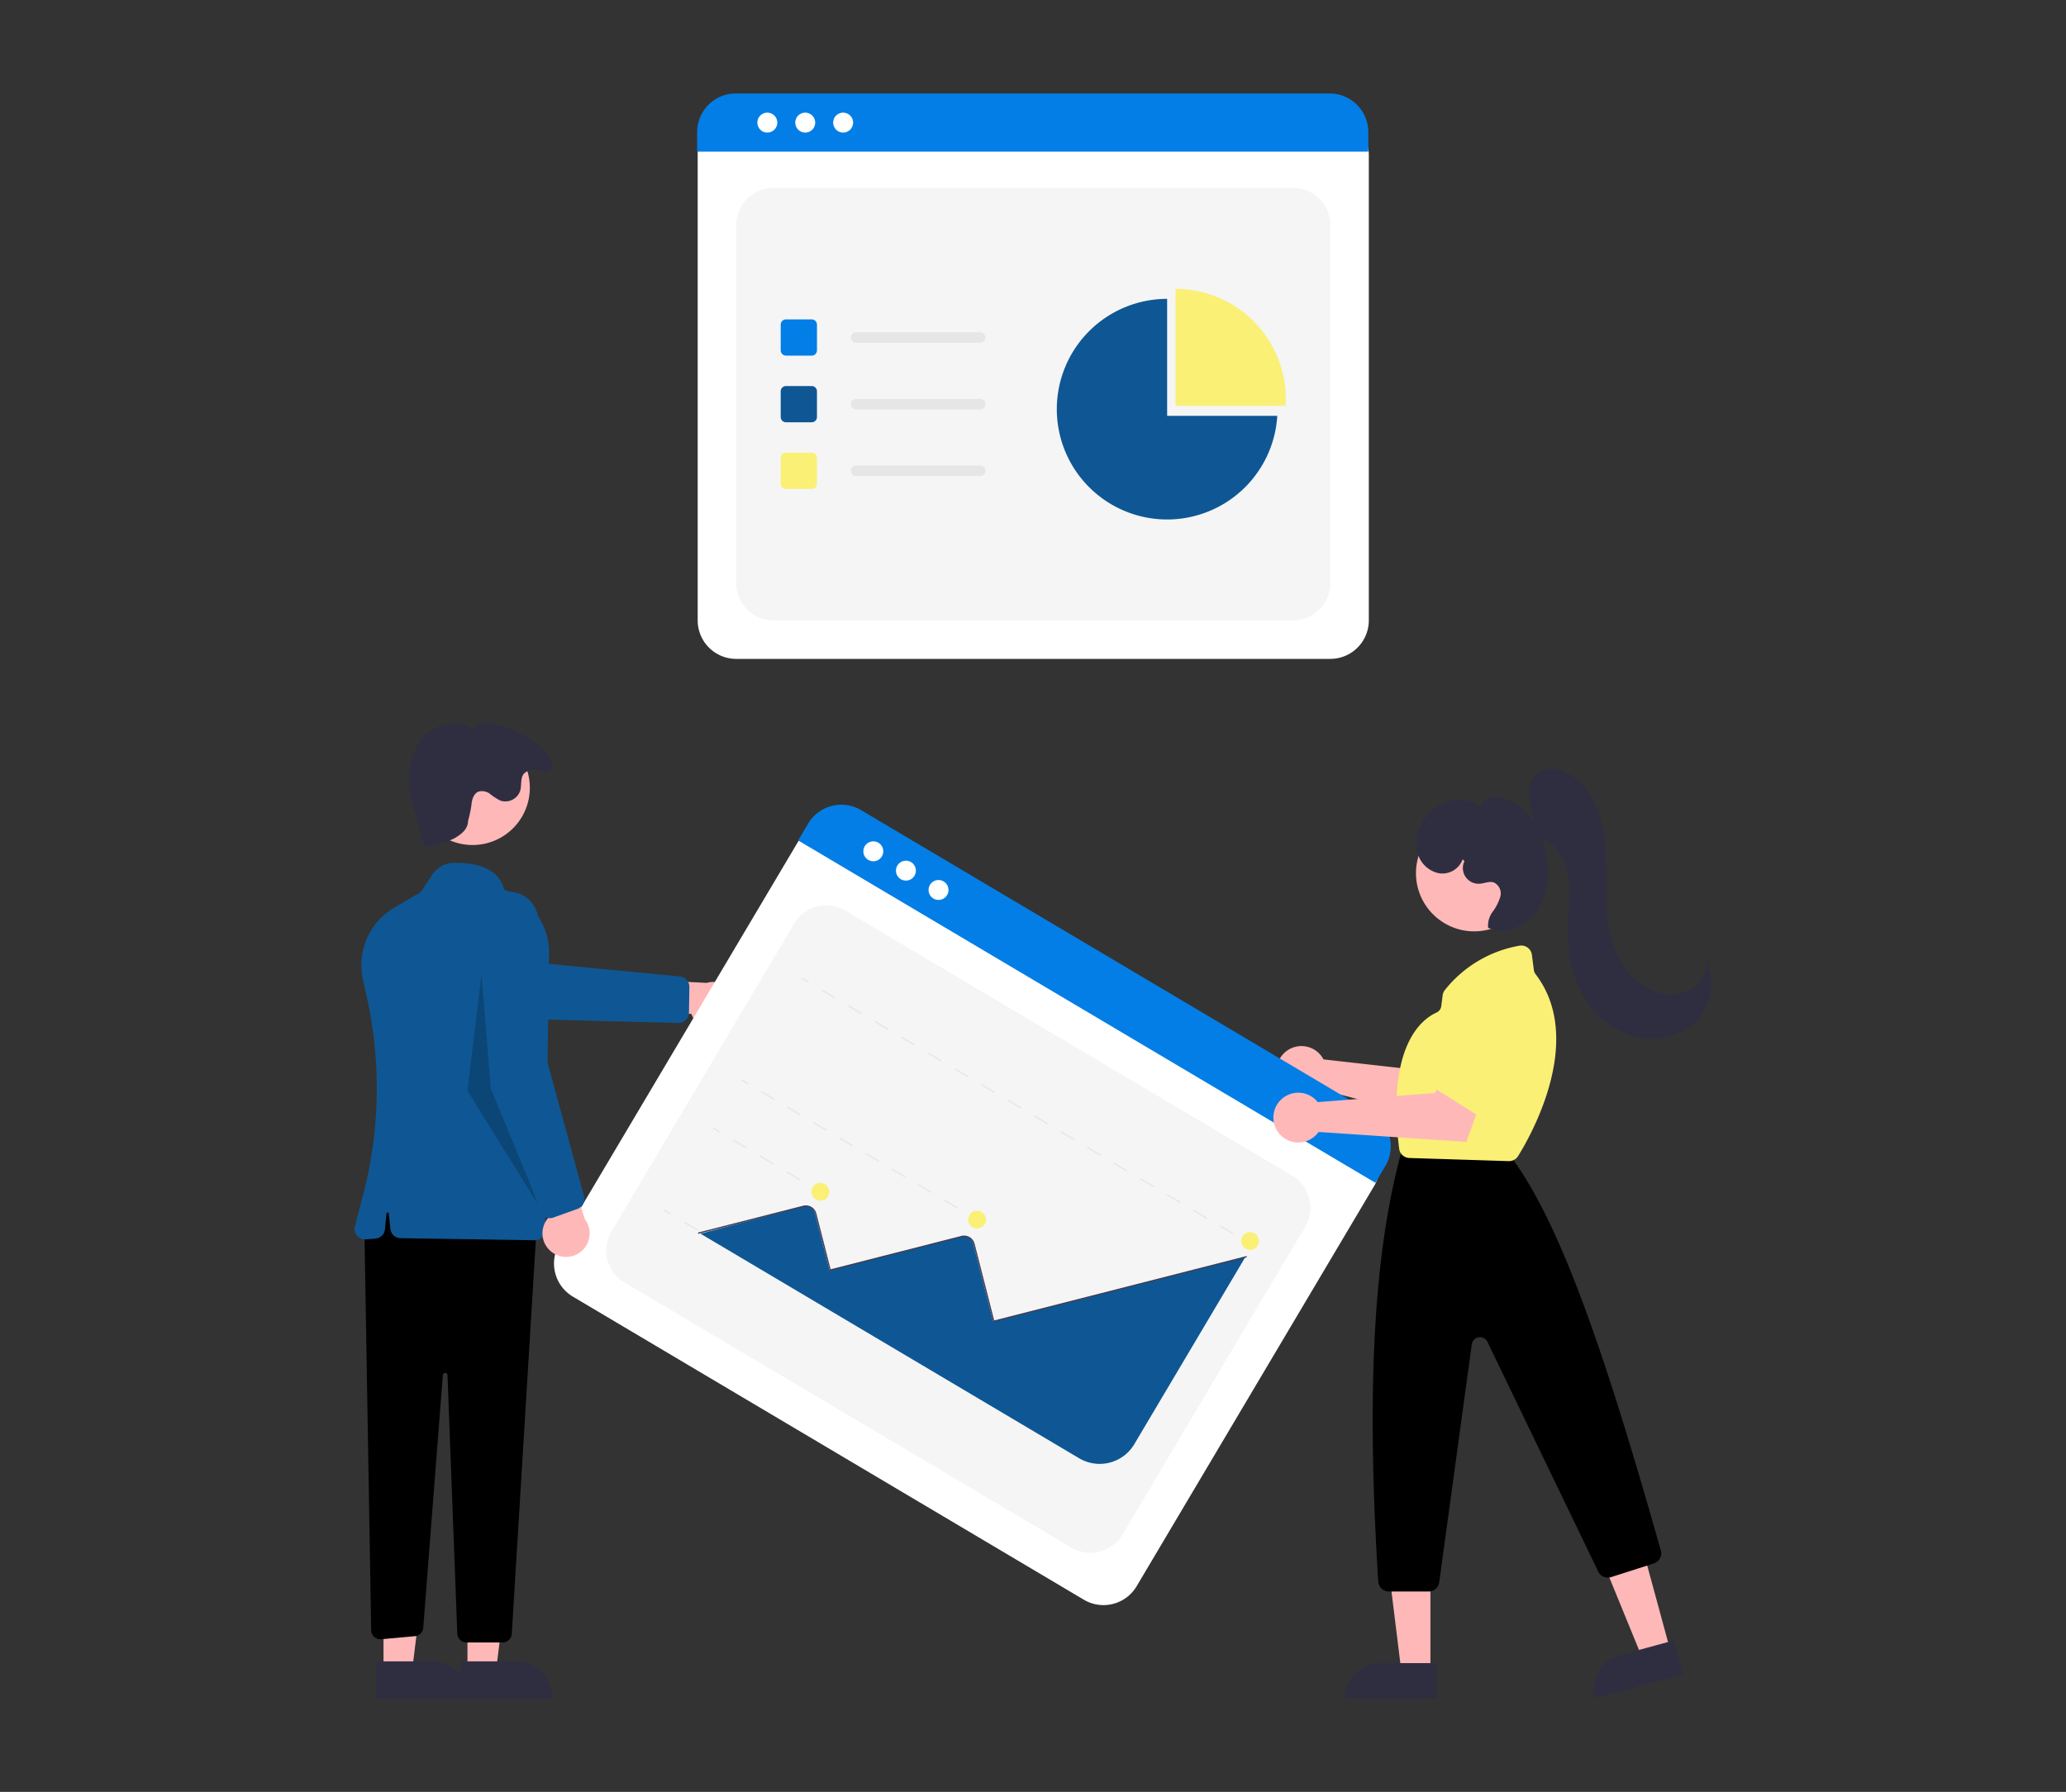 <svg xmlns="http://www.w3.org/2000/svg" xmlns:xlink="http://www.w3.org/1999/xlink" width="302" height="262" viewBox="0 0 302 262">
  <rect x="0" y="0" width="302" height="262" fill="#333333" stroke="none"/>
  <defs>
    <clipPath id="clip-Technical_SEO_efforts">
      <rect width="302" height="262"/>
    </clipPath>
  </defs>
  <g id="Technical_SEO_efforts" data-name="Technical SEO efforts" clip-path="url(#clip-Technical_SEO_efforts)">
    <g id="Group_182" data-name="Group 182" transform="translate(21.138 13.667)">
      <path id="Path_1804" data-name="Path 1804" d="M548.681,196.877h-86.86a5.63,5.63,0,0,1-5.624-5.624V123.032a4.125,4.125,0,0,1,4.12-4.12h89.8A4.2,4.2,0,0,1,554.3,123.1v68.15A5.63,5.63,0,0,1,548.681,196.877Z" transform="translate(-375.35 -114.206)" fill="#fff"/>
      <path id="Path_1805" data-name="Path 1805" d="M478.151,208.849H554.1a5.453,5.453,0,0,0,5.453-5.453V151.059a5.453,5.453,0,0,0-5.453-5.453H478.151a5.453,5.453,0,0,0-5.453,5.453V203.4A5.453,5.453,0,0,0,478.151,208.849Z" transform="translate(-386.226 -131.802)" fill="#f5f5f5"/>
      <path id="Path_1806" data-name="Path 1806" d="M554.073,113.611H455.965v-2.863a5.649,5.649,0,0,1,5.644-5.641h86.82a5.649,5.649,0,0,1,5.644,5.641Z" transform="translate(-375.197 -105.106)" fill="#037ee6"/>
      <circle id="Ellipse_207" data-name="Ellipse 207" cx="1.46" cy="1.46" r="1.46" transform="translate(89.566 2.801)" fill="#fff"/>
      <circle id="Ellipse_208" data-name="Ellipse 208" cx="1.46" cy="1.46" r="1.46" transform="translate(95.107 2.801)" fill="#fff"/>
      <circle id="Ellipse_209" data-name="Ellipse 209" cx="1.46" cy="1.46" r="1.46" transform="translate(100.649 2.801)" fill="#fff"/>
      <path id="Path_1807" data-name="Path 1807" d="M496.333,207.312h-3.762a.77.77,0,0,1-.769-.769v-3.761a.77.77,0,0,1,.769-.769h3.762a.77.77,0,0,1,.769.769v3.762A.77.77,0,0,1,496.333,207.312Z" transform="translate(-398.819 -168.982)" fill="#037ee6"/>
      <path id="Path_1808" data-name="Path 1808" d="M496.333,235.906h-3.762a.77.77,0,0,1-.769-.769v-3.762a.77.77,0,0,1,.769-.769h3.762a.77.77,0,0,1,.769.769v3.762a.77.77,0,0,1-.769.769Z" transform="translate(-398.819 -187.83)" fill="#0e5794"/>
      <path id="Path_1809" data-name="Path 1809" d="M496.333,264.5h-3.762a.77.77,0,0,1-.769-.769v-3.762a.77.77,0,0,1,.769-.769h3.762a.77.77,0,0,1,.769.769v3.762A.77.77,0,0,1,496.333,264.5Z" transform="translate(-398.819 -206.677)" fill="#faf076"/>
      <path id="Path_1810" data-name="Path 1810" d="M540.793,209.068H522.669a.769.769,0,0,1,0-1.539h18.124a.769.769,0,1,1,0,1.539Z" transform="translate(-418.658 -172.619)" fill="#e6e6e6"/>
      <path id="Path_1811" data-name="Path 1811" d="M540.793,237.662H522.669a.769.769,0,0,1,0-1.539h18.124a.769.769,0,0,1,0,1.539Z" transform="translate(-418.658 -191.467)" fill="#e6e6e6"/>
      <path id="Path_1812" data-name="Path 1812" d="M540.793,266.255H522.669a.769.769,0,0,1,0-1.539h18.124a.769.769,0,0,1,0,1.539Z" transform="translate(-418.658 -210.314)" fill="#e6e6e6"/>
      <path id="Path_1813" data-name="Path 1813" d="M677.21,206.017c.019-.323.03-.649.03-.977a16.128,16.128,0,0,0-16.128-16.128v17.105Z" transform="translate(-510.421 -160.347)" fill="#faf076"/>
      <path id="Path_1814" data-name="Path 1814" d="M626.337,210.319V193.213a16.128,16.128,0,1,0,16.1,17.105Z" transform="translate(-476.868 -163.182)" fill="#0e5794"/>
      <path id="Path_1816" data-name="Path 1816" d="M711.02,515.208a3.651,3.651,0,0,1,.3.488l17.081,1.921,2.484-3.356,5.555,3.087-4.89,8.153-20.926-5.492a3.638,3.638,0,1,1,.393-4.8Z" transform="translate(-539 -374.465)" fill="#ffb8b8"/>
      <path id="Path_1817" data-name="Path 1817" d="M434.863,491.817a3.427,3.427,0,0,1-4.951-1.764l-12.177.254,3.374-5.355,11.047.58a3.446,3.446,0,0,1,2.708,6.286Z" transform="translate(-349.997 -355.484)" fill="#ffb8b8"/>
      <path id="Path_1818" data-name="Path 1818" d="M361.3,473.547a1.537,1.537,0,0,1-1.509,1.1l-22.287-.566-20.18-5.975a4.369,4.369,0,1,1,2.6-8.342l18.232,5.978,21.882,2.112a1.542,1.542,0,0,1,1.386,1.553l-.063,3.733A1.541,1.541,0,0,1,361.3,473.547Z" transform="translate(-281.789 -338.747)" fill="#0e5794"/>
      <path id="Path_1819" data-name="Path 1819" d="M138.46,645.43h4.178l1.988-16.118h-6.167Z" transform="translate(-91.266 -414.815)" fill="#ffb8b8"/>
      <path id="Path_1820" data-name="Path 1820" d="M354.333,777.7h8.23a5.244,5.244,0,0,1,5.244,5.244v.17H354.333Z" transform="translate(-308.206 -548.453)" fill="#2f2e41"/>
      <path id="Path_1821" data-name="Path 1821" d="M102.46,645.43h4.178l1.988-16.118h-6.167Z" transform="translate(-67.537 -414.815)" fill="#ffb8b8"/>
      <path id="Path_1822" data-name="Path 1822" d="M318.333,777.7h8.23a5.244,5.244,0,0,1,5.244,5.244v.17H318.333Z" transform="translate(-284.476 -548.453)" fill="#2f2e41"/>
      <path id="Path_1823" data-name="Path 1823" d="M313.233,579.393l1,59.2a1.363,1.363,0,0,0,1.487,1.335l4.89-.445a1.363,1.363,0,0,0,1.236-1.252l2.863-36.929a.341.341,0,0,1,.68.013l1.431,37.774a1.363,1.363,0,0,0,1.362,1.312h5.244a1.363,1.363,0,0,0,1.361-1.28l3.671-60.072L316.641,573.6Z" transform="translate(-281.114 -413.916)"/>
      <circle id="Ellipse_210" data-name="Ellipse 210" cx="8.371" cy="8.371" r="8.371" transform="translate(39.57 93.144)" fill="#ffb8b8"/>
      <path id="Path_1824" data-name="Path 1824" d="M335.363,490.306h-.024l-19.575-.3a1.534,1.534,0,0,1-1.5-1.381l-.222-2.216a.17.17,0,0,0-.339,0l-.229,2.289a1.532,1.532,0,0,1-1.409,1.376l-1.383.107a1.534,1.534,0,0,1-1.6-1.918l1.191-4.541a61.876,61.876,0,0,0,.579-28.856l-.592-2.692a9.724,9.724,0,0,1,4.591-10.5l3.845-2.254,1.744-2.617a3.778,3.778,0,0,1,3.06-1.678c2.433-.053,6.608.392,7.392,3.951a9.714,9.714,0,0,1,6.572,9.353l-.565,40.37a1.534,1.534,0,0,1-1.533,1.513Z" transform="translate(-278.342 -322.634)" fill="#0e5794"/>
      <path id="Path_1825" data-name="Path 1825" d="M341.024,389.453c-.034,1.183-.856,1.868-1.865,2.488a10.788,10.788,0,0,1-3.343,1.148,1.022,1.022,0,0,1-1.5-.895l-1.059-4.03a25.507,25.507,0,0,1-.816-3.932,9.032,9.032,0,0,1,2.138-7.163c1.786-1.851,4.885-2.508,7.025-1.082,2.54-3.245,14.153,3.924,11.288,6.18-.51.4-1.289-.107-1.935-.156a2.065,2.065,0,0,0-1.783.567c-.537.656-.3,1.633-.524,2.451a2.288,2.288,0,0,1-2.892,1.482,7.869,7.869,0,0,1-1.5-.964,1.929,1.929,0,0,0-1.682-.366c-.736.275-1,1.176-1.064,1.959A18.146,18.146,0,0,1,341.024,389.453Z" transform="translate(-293.738 -283.112)" fill="#2f2e41"/>
      <path id="Path_1826" data-name="Path 1826" d="M140.514,377.819l1.363,16.7,7.158,17.383-10.566-17.042Z" transform="translate(-91.273 -249.042)" opacity="0.2"/>
      <path id="Path_1827" data-name="Path 1827" d="M472.028,533.274l-74.7-44.319a5.63,5.63,0,0,1-1.967-7.706l34.809-58.673a4.125,4.125,0,0,1,5.646-1.441l77.228,45.817a4.2,4.2,0,0,1,1.466,5.743l-34.772,58.611A5.63,5.63,0,0,1,472.028,533.274Z" transform="translate(-334.73 -313.039)" fill="#fff"/>
      <path id="Path_1828" data-name="Path 1828" d="M419.661,508.534l65.322,38.754a5.453,5.453,0,0,0,7.473-1.908l26.7-45.011a5.454,5.454,0,0,0-1.908-7.473l-65.322-38.753a5.454,5.454,0,0,0-7.473,1.908l-26.7,45.011A5.454,5.454,0,0,0,419.661,508.534Z" transform="translate(-349.506 -334.672)" fill="#f5f5f5"/>
      <path id="Path_1829" data-name="Path 1829" d="M583.661,465.5l-84.377-50.058,1.461-2.462a5.649,5.649,0,0,1,7.733-1.971l74.668,44.3a5.649,5.649,0,0,1,1.976,7.731Z" transform="translate(-403.751 -306.226)" fill="#037ee6"/>
      <circle id="Ellipse_211" data-name="Ellipse 211" cx="1.46" cy="1.46" r="1.46" transform="translate(105.06 109.345)" fill="#fff"/>
      <circle id="Ellipse_212" data-name="Ellipse 212" cx="1.46" cy="1.46" r="1.46" transform="translate(109.826 112.172)" fill="#fff"/>
      <circle id="Ellipse_213" data-name="Ellipse 213" cx="1.46" cy="1.46" r="1.46" transform="translate(114.592 115)" fill="#fff"/>
      <rect id="Rectangle_949" data-name="Rectangle 949" width="0.186" height="1.117" transform="matrix(0.51, -0.86, 0.86, 0.51, 161.041, 167.982)" fill="#e6e6e6"/>
      <path id="Path_1830" data-name="Path 1830" d="M569.472,525.26l-1.94-1.151.095-.16,1.94,1.151Zm-3.88-2.3-1.94-1.151.095-.16,1.94,1.151Zm-3.88-2.3-1.94-1.151.095-.16,1.94,1.151Zm-3.88-2.3-1.94-1.151.095-.16,1.94,1.151Zm-3.88-2.3-1.94-1.151.095-.16,1.94,1.151Zm-3.88-2.3-1.94-1.151.095-.16,1.94,1.151Zm-3.88-2.3-1.94-1.151.095-.16,1.94,1.151Zm-3.88-2.3-1.94-1.151.095-.16,1.94,1.151Zm-3.88-2.3-1.94-1.151.095-.16,1.94,1.151Zm-3.88-2.3-1.94-1.151.095-.16,1.94,1.151Zm-3.88-2.3-1.94-1.151.095-.16,1.94,1.151Zm-3.88-2.3-1.94-1.151.095-.16,1.94,1.151Zm-3.88-2.3-1.94-1.151.095-.16,1.94,1.151Zm-3.88-2.3-1.94-1.151.095-.16,1.94,1.151Zm-3.88-2.3-1.94-1.151.095-.16,1.94,1.151Zm-3.88-2.3-1.94-1.151.095-.16,1.94,1.151Z" transform="translate(-410.371 -358.428)" fill="#e6e6e6"/>
      <rect id="Rectangle_950" data-name="Rectangle 950" width="0.186" height="1.117" transform="matrix(0.51, -0.86, 0.86, 0.51, 96.056, 129.429)" fill="#e6e6e6"/>
      <rect id="Rectangle_951" data-name="Rectangle 951" width="0.186" height="1.117" transform="matrix(0.51, -0.86, 0.86, 0.51, 120.678, 164.161)" fill="#e6e6e6"/>
      <path id="Path_1831" data-name="Path 1831" d="M512,550.211l-1.911-1.134.095-.16,1.911,1.134Zm-3.823-2.268-1.911-1.134.095-.16,1.911,1.134Zm-3.823-2.268-1.911-1.134.095-.16,1.911,1.134Zm-3.823-2.268-1.911-1.134.095-.16,1.911,1.134Zm-3.823-2.268-1.911-1.134.095-.16,1.911,1.134Zm-3.823-2.268-1.911-1.134.095-.16,1.911,1.134Zm-3.823-2.268-1.911-1.134.095-.16,1.911,1.134Zm-3.823-2.268-1.911-1.134.095-.16,1.911,1.134Z" transform="translate(-393.237 -387.183)" fill="#e6e6e6"/>
      <rect id="Rectangle_952" data-name="Rectangle 952" width="0.186" height="1.117" transform="matrix(0.51, -0.86, 0.86, 0.51, 87.225, 144.315)" fill="#e6e6e6"/>
      <rect id="Rectangle_953" data-name="Rectangle 953" width="0.186" height="1.117" transform="matrix(0.51, -0.86, 0.86, 0.51, 97.772, 160.094)" fill="#e6e6e6"/>
      <path id="Path_1832" data-name="Path 1832" d="M481.068,559.794l-1.966-1.167.095-.16,1.966,1.167Zm-3.933-2.333-1.966-1.166.095-.16,1.966,1.167Zm-3.933-2.333-1.966-1.167.095-.16,1.966,1.167Z" transform="translate(-385.263 -400.866)" fill="#e6e6e6"/>
      <rect id="Rectangle_954" data-name="Rectangle 954" width="0.186" height="1.117" transform="matrix(0.51, -0.86, 0.86, 0.51, 83.046, 151.358)" fill="#e6e6e6"/>
      <rect id="Rectangle_955" data-name="Rectangle 955" width="0.186" height="1.117" transform="matrix(0.51, -0.86, 0.86, 0.51, 90.642, 172.113)" fill="#e6e6e6"/>
      <path id="Path_1833" data-name="Path 1833" d="M460.149,595.056l-1.966-1.167.095-.16,1.966,1.167Zm-3.933-2.333-1.966-1.167.095-.16,1.966,1.167Zm-3.933-2.333-1.966-1.167.095-.16,1.966,1.167Z" transform="translate(-371.474 -424.109)" fill="#e6e6e6"/>
      <rect id="Rectangle_956" data-name="Rectangle 956" width="0.186" height="1.117" transform="matrix(0.51, -0.86, 0.86, 0.51, 75.916, 163.376)" fill="#e6e6e6"/>
      <path id="Path_1834" data-name="Path 1834" d="M457.4,586.419l55.356,32.841a5.885,5.885,0,0,0,8.055-2.056l16.174-27.263-.111-.062-36.7,9.367-2.907-11.382a1.406,1.406,0,0,0-.814-.95,1.5,1.5,0,0,0-.96-.054l-19.231,4.908-2.126-8.322a1.411,1.411,0,0,0-1.717-1.018C472.294,582.463,459.781,585.779,457.4,586.419Z" transform="translate(-376.144 -419.707)" fill="#0e5794"/>
      <path id="Path_1835" data-name="Path 1835" d="M456.342,586.24l-.046-.18,15.389-3.928a1.584,1.584,0,0,1,1.924,1.141l2.083,8.158,19.124-4.882a1.584,1.584,0,0,1,1.924,1.141l2.864,11.218,36.888-9.417.046.18-37.068,9.463-2.91-11.4a1.4,1.4,0,0,0-1.7-1.007l-19.3,4.928-2.129-8.338a1.4,1.4,0,0,0-1.7-1.007Z" transform="translate(-375.415 -419.508)" fill="#3f3d56"/>
      <circle id="Ellipse_214" data-name="Ellipse 214" cx="1.303" cy="1.303" r="1.303" transform="translate(97.477 159.282)" fill="#faf076"/>
      <circle id="Ellipse_215" data-name="Ellipse 215" cx="1.303" cy="1.303" r="1.303" transform="translate(120.382 163.349)" fill="#faf076"/>
      <circle id="Ellipse_216" data-name="Ellipse 216" cx="1.303" cy="1.303" r="1.303" transform="translate(160.288 166.487)" fill="#faf076"/>
      <path id="Path_1836" data-name="Path 1836" d="M384.351,569.914a3.427,3.427,0,0,1-.108-5.254l-4.56-11.294,6.2,1.253,3.379,10.533a3.446,3.446,0,0,1-4.915,4.763Z" transform="translate(-324.915 -400.579)" fill="#ffb8b8"/>
      <path id="Path_1837" data-name="Path 1837" d="M372.8,495.354a1.537,1.537,0,0,1-1.56-1.022L363.857,473.3l-1.578-20.987A4.369,4.369,0,1,1,371,451.78l.883,19.167,5.793,21.207a1.542,1.542,0,0,1-.959,1.847l-3.512,1.266a1.543,1.543,0,0,1-.408.088Z" transform="translate(-313.438 -330.912)" fill="#0e5794"/>
      <path id="Path_1838" data-name="Path 1838" d="M779.634,503.808a1.564,1.564,0,0,1-.38-.237l-6.865-5.783a1.559,1.559,0,0,1-.1-2.293l6.23-6.255a1.552,1.552,0,0,1,2.021-.161l4.711,3.421a1.56,1.56,0,0,1,.494,1.929l-4.075,8.617a1.561,1.561,0,0,1-2.034.763Z" transform="translate(-583.404 -358.006)" fill="#6c63ff"/>
      <path id="Path_1839" data-name="Path 1839" d="M634.252,637.146l-4.1,1.116L623.9,622.978l6.051-1.646Z" transform="translate(-411.246 -409.555)" fill="#ffb8b8"/>
      <path id="Path_1840" data-name="Path 1840" d="M5.074,0h8.28V5.16H0V5.074A5.074,5.074,0,0,1,5.074,0Z" transform="translate(210.68 229.686) rotate(-15.221)" fill="#2f2e41"/>
      <path id="Path_1841" data-name="Path 1841" d="M539.315,645.213h-4.249l-2.022-16.389h6.272Z" transform="translate(-351.359 -414.493)" fill="#ffb8b8"/>
      <path id="Path_1842" data-name="Path 1842" d="M520.007,673.346h8.28v5.16H514.933v-.086A5.074,5.074,0,0,1,520.007,673.346Z" transform="translate(-339.421 -443.84)" fill="#2f2e41"/>
      <circle id="Ellipse_217" data-name="Ellipse 217" cx="8.513" cy="8.513" r="8.513" transform="translate(185.843 105.484)" fill="#ffb8b8"/>
      <path id="Path_1843" data-name="Path 1843" d="M753.861,621.051h-5.807a1.564,1.564,0,0,1-1.558-1.464c-1.73-27.506-.718-47.236,3.185-62.092a1.612,1.612,0,0,1,.063-.191l.311-.777a1.552,1.552,0,0,1,1.448-.981h11.941a1.557,1.557,0,0,1,1.184.545l1.622,1.892c.032.037.061.074.09.114,7.313,10.2,13.867,30.137,21.458,56.937a1.554,1.554,0,0,1-1.025,1.912l-6.24,2a1.568,1.568,0,0,1-1.88-.808l-16.193-33.587a1.213,1.213,0,0,0-2.294.362L755.406,619.7A1.566,1.566,0,0,1,753.861,621.051Z" transform="translate(-566.166 -402.016)"/>
      <path id="Path_1844" data-name="Path 1844" d="M772.3,502.138h-.049l-14.5-.458a1.555,1.555,0,0,1-1.5-1.37c-1.839-14.883,3.2-18.87,5.457-19.893a1.2,1.2,0,0,0,.7-.951l.2-1.56a1.553,1.553,0,0,1,.308-.757,17.824,17.824,0,0,1,10.918-6.508,1.557,1.557,0,0,1,1.82,1.334l.292,2.24a1.234,1.234,0,0,0,.247.586c7.368,9.632-.84,23.855-2.561,26.608h0A1.562,1.562,0,0,1,772.3,502.138Z" transform="translate(-572.867 -346.033)" fill="#faf076"/>
      <path id="Path_1845" data-name="Path 1845" d="M813.97,404.824a35.3,35.3,0,0,1-1.4-5.88,3.983,3.983,0,0,1,1.051-3.215c1.584-1.5,4.276-.786,5.932.634,2.394,2.053,3.588,5.207,4.039,8.329a86.809,86.809,0,0,1,.361,9.447,19.026,19.026,0,0,0,2.166,9.106c1.607,2.714,4.589,4.8,7.734,4.566a5.443,5.443,0,0,0,3.407-1.444,3.951,3.951,0,0,0,1.187-3.431,7.7,7.7,0,0,1-1.605,9.043,9.58,9.58,0,0,1-9.238,1.936,12.768,12.768,0,0,1-7.3-6.3,19.339,19.339,0,0,1-2.035-9.568c.063-2.531.493-5.083.066-7.578s-1.99-5.029-4.452-5.617Z" transform="translate(-610.248 -296.122)" fill="#2f2e41"/>
      <path id="Path_1846" data-name="Path 1846" d="M771.189,416.058a3.15,3.15,0,0,1-3.471,2.03,4.07,4.07,0,0,1-3.072-2.824A5.813,5.813,0,0,1,765.1,411a6.637,6.637,0,0,1,3.8-3.382,5.449,5.449,0,0,1,4.955.792,1.822,1.822,0,0,1,1.273-1.332,3.482,3.482,0,0,1,1.911.028,7.873,7.873,0,0,1,4.382,3.188,12.813,12.813,0,0,1,1.986,5.12,11.105,11.105,0,0,1-1.233,8.066c-1.541,2.323-4.695,3.694-7.253,2.587a3.38,3.38,0,0,1,.656-2.343,7.146,7.146,0,0,0,1.123-2.209,1.784,1.784,0,0,0-.941-2.075c-.672-.227-1.388.141-2.1.185a2.3,2.3,0,0,1-2.2-3.308Z" transform="translate(-578.526 -304.076)" fill="#2f2e41"/>
      <path id="Path_1847" data-name="Path 1847" d="M709.18,527.5a3.65,3.65,0,0,1,.39.422l17.137-1.334,1.807-3.764,6.038,1.984-3.266,8.928L709.7,532.285a3.638,3.638,0,1,1-.519-4.788Z" transform="translate(-538.092 -380.445)" fill="#ffb8b8"/>
      <path id="Path_1848" data-name="Path 1848" d="M778.246,517.269a1.565,1.565,0,0,1-.409-.183l-7.589-4.793a1.559,1.559,0,0,1-.412-2.258l5.319-7.046a1.552,1.552,0,0,1,1.981-.435l5.133,2.747a1.56,1.56,0,0,1,.752,1.843l-2.863,9.092a1.561,1.561,0,0,1-1.911,1.034Z" transform="translate(-581.879 -366.963)" fill="#faf076"/>
    </g>
  </g>
</svg>

